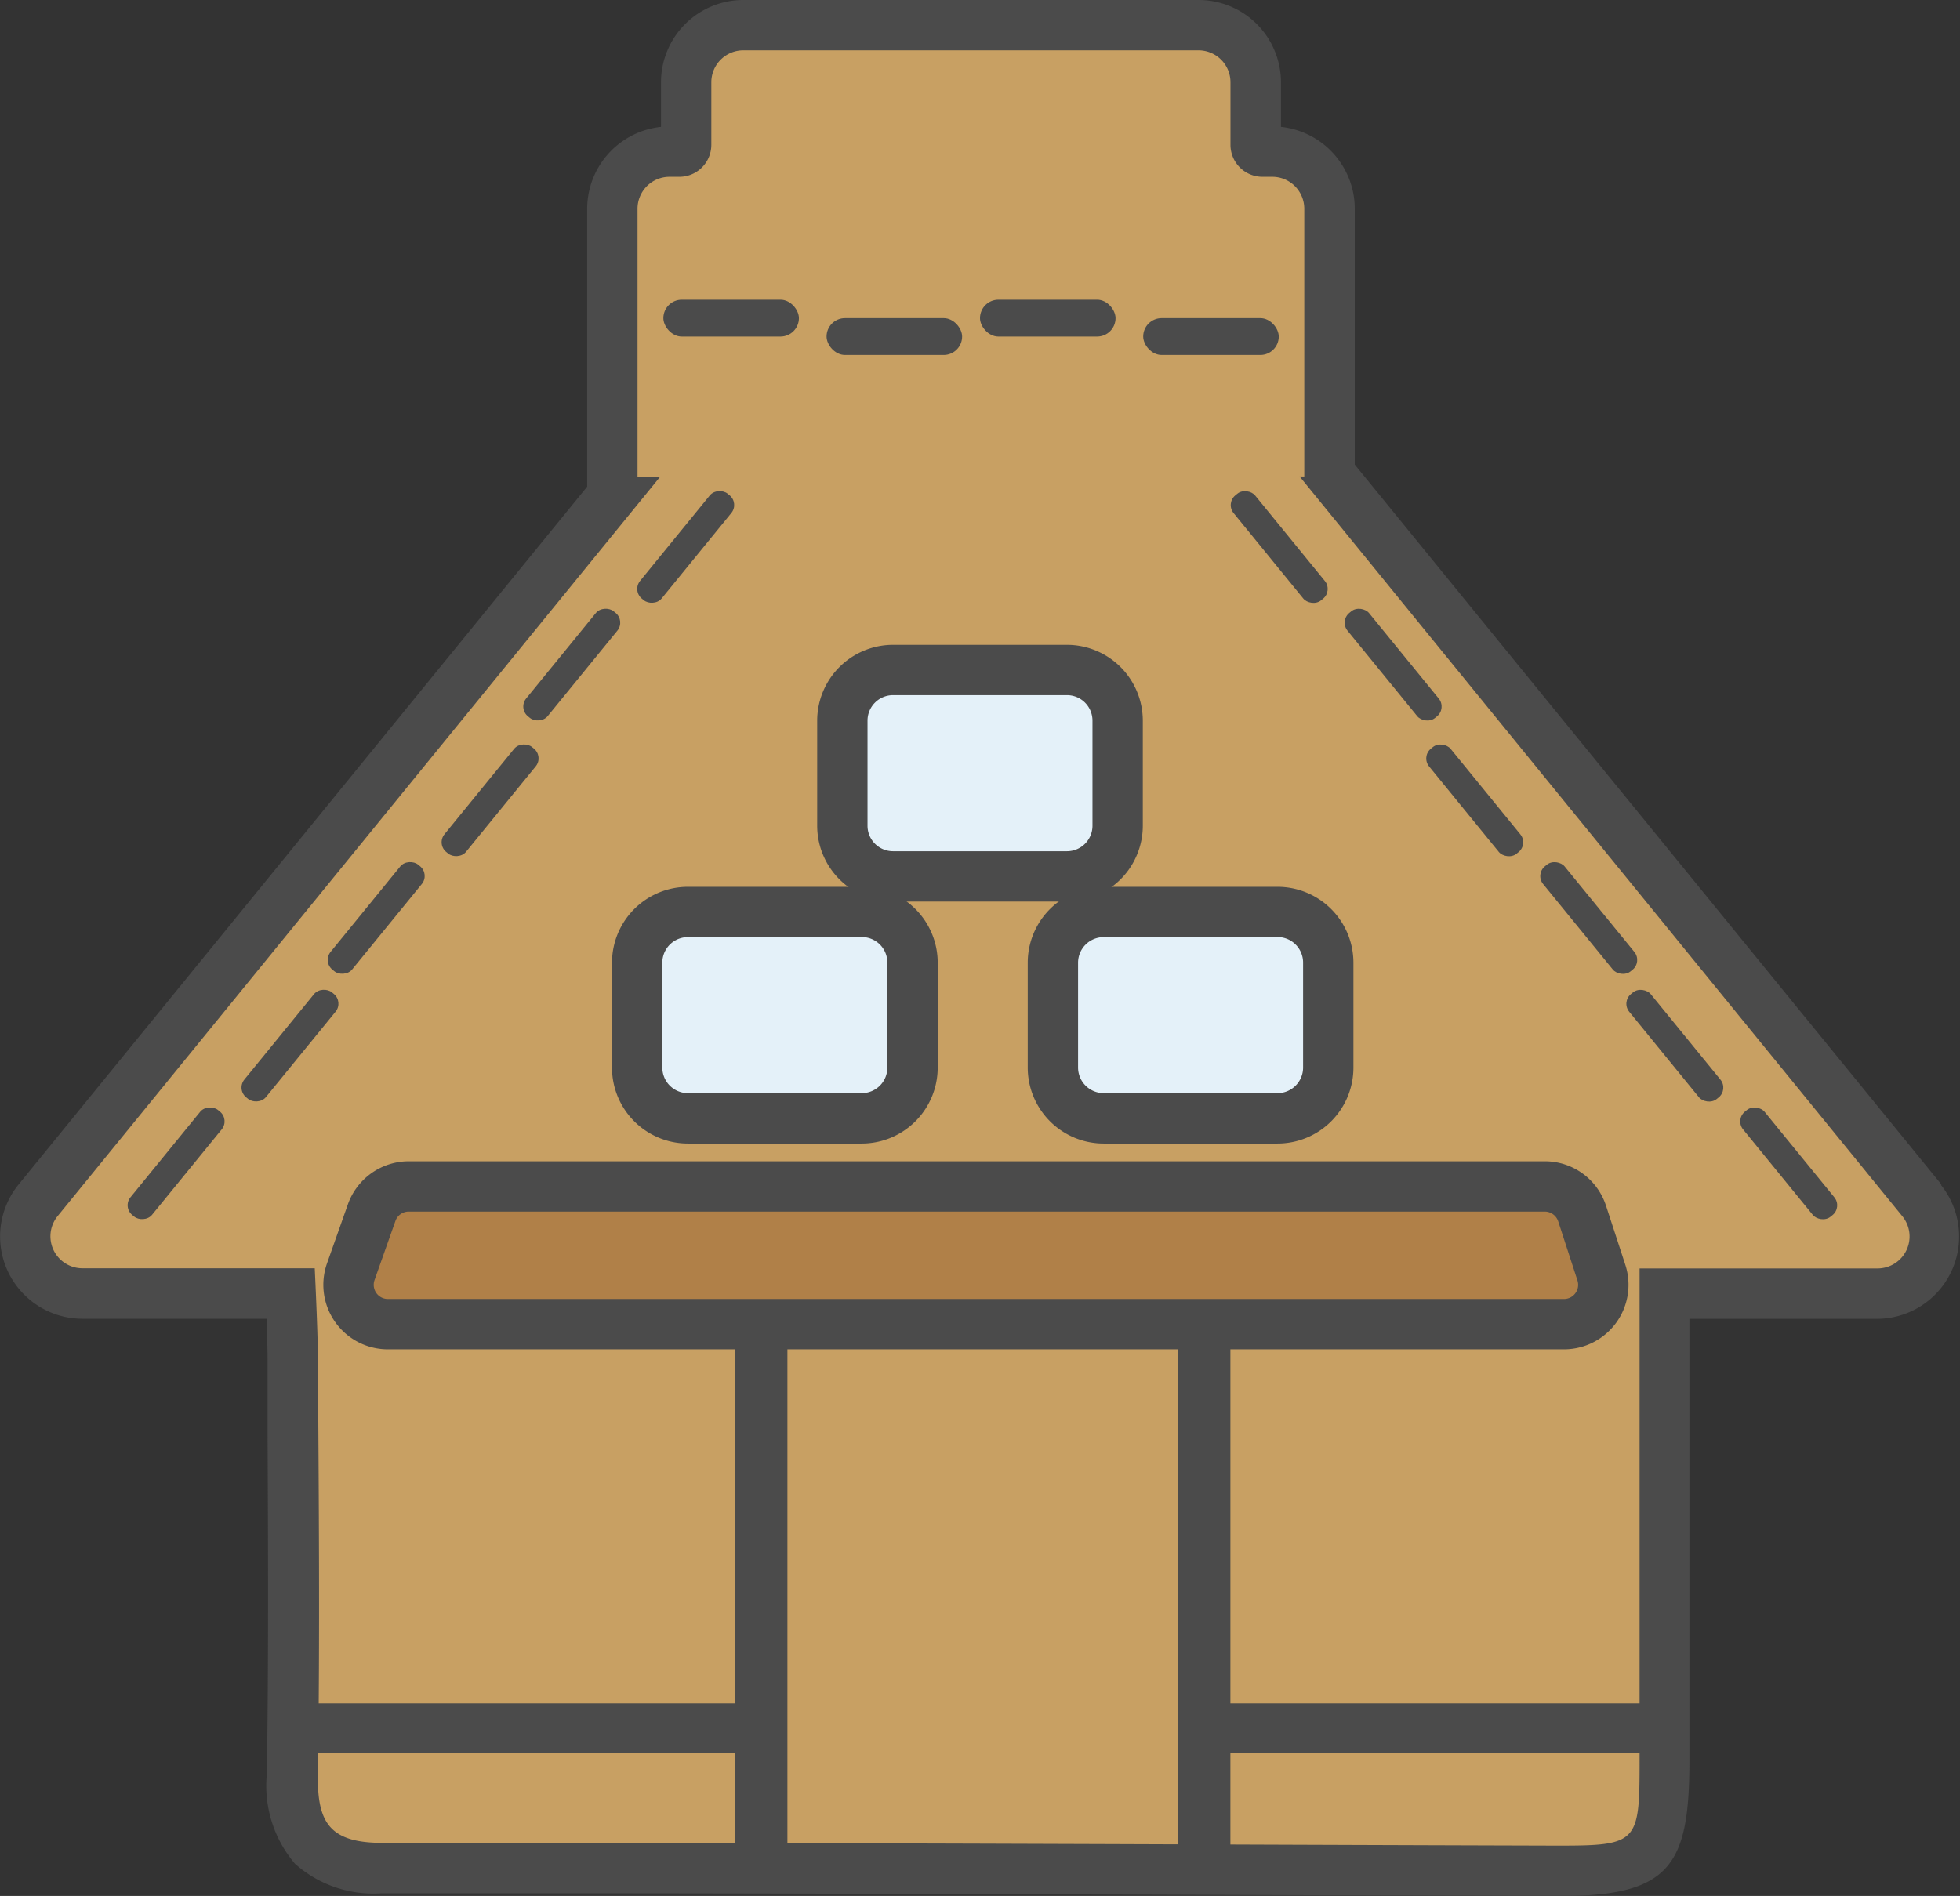 <svg xmlns="http://www.w3.org/2000/svg" width="24.884" height="24.077" viewBox="0 0 24.884 24.077"><rect x="0" y="0" width="24.884" height="24.077" fill="#333333" stroke="none"/><defs><style>.cls-1{fill:#c8a063;}.cls-2{fill:#4b4b4b;}.cls-3{fill:#e4f1f9;}.cls-4{fill:#b08048;}</style></defs><g id="レイヤー_2" data-name="レイヤー 2"><g id="レイヤー_2-2" data-name="レイヤー 2"><path class="cls-1" d="M15.53,23.743q-4.347-.015-8.695-.02H4.856a1.209,1.209,0,0,1-.879-.279,1.225,1.225,0,0,1-.266-.914c.023-1.439.016-2.9.01-4.322l0-.962c0-.166-.012-.5-.026-.819H1.047a.725.725,0,0,1-.563-1.184l7.29-8.95V2.651A.726.726,0,0,1,8.5,1.926h.125a.087.087,0,0,0,.087-.087V1.045A.726.726,0,0,1,9.437.32h5.779a.726.726,0,0,1,.725.725v.794a.087.087,0,0,0,.087.087h.125a.726.726,0,0,1,.726.725V6.01L24.4,15.244a.726.726,0,0,1-.563,1.184h-2.7s0,4.577,0,5.928c0,1.154-.114,1.4-1.306,1.4C19.829,23.758,16.924,23.749,15.53,23.743Z"/><path class="cls-2" d="M24.648,15.042,17.2,5.9V2.651a1.047,1.047,0,0,0-.937-1.04V1.045A1.046,1.046,0,0,0,15.216,0H9.437A1.046,1.046,0,0,0,8.392,1.045v.566a1.047,1.047,0,0,0-.937,1.04V6.18L.236,15.042a1.045,1.045,0,0,0,.811,1.705H3.384c.007.206.013.392.013.5l0,.963c.007,1.415.013,2.879-.009,4.315a1.528,1.528,0,0,0,.357,1.143,1.494,1.494,0,0,0,1.1.375l1.99,0c2.888,0,5.824.011,8.664.021l4.206.014h.116c1.4,0,1.626-.408,1.628-1.721,0-1.431,0-3.147,0-4.768v-.841h2.382a1.045,1.045,0,0,0,.811-1.7Zm-.811,1.066H20.816c0,2,0,4.37,0,6.247,0,1.028-.017,1.083-.989,1.083h-.114c-4.291-.012-8.581-.035-12.872-.035l-1.985,0h0c-.671,0-.83-.257-.82-.869.027-1.763.011-3.527,0-5.291,0-.221-.021-.735-.04-1.137H1.047a.406.406,0,0,1-.315-.663L8.383,6.052H8.094v-3.4A.406.406,0,0,1,8.5,2.245h.125a.406.406,0,0,0,.406-.406V1.045A.406.406,0,0,1,9.437.639h5.779a.406.406,0,0,1,.406.406v.794a.406.406,0,0,0,.406.406h.125a.406.406,0,0,1,.406.406v3.4H16.5l7.651,9.393A.406.406,0,0,1,23.837,16.108Z"/><rect class="cls-3" x="10.694" y="8.509" width="3.496" height="2.621" rx="0.644"/><path class="cls-2" d="M13.546,8.828a.324.324,0,0,1,.324.324v1.334a.324.324,0,0,1-.324.324H11.338a.324.324,0,0,1-.324-.324V9.152a.324.324,0,0,1,.324-.324h2.208m0-.639H11.338a.964.964,0,0,0-.963.963v1.334a.964.964,0,0,0,.963.963h2.208a.964.964,0,0,0,.963-.963V9.152a.964.964,0,0,0-.963-.963Z"/><rect class="cls-3" x="8.09" y="11.581" width="3.496" height="2.621" rx="0.644"/><path class="cls-2" d="M10.941,11.9a.324.324,0,0,1,.325.324v1.333a.325.325,0,0,1-.325.325H8.733a.325.325,0,0,1-.324-.325V12.225a.324.324,0,0,1,.324-.324h2.208m0-.639H8.733a.964.964,0,0,0-.963.963v1.333a.964.964,0,0,0,.963.964h2.208a.965.965,0,0,0,.964-.964V12.225a.964.964,0,0,0-.964-.963Z"/><rect class="cls-3" x="13.368" y="11.581" width="3.496" height="2.621" rx="0.644"/><path class="cls-2" d="M16.22,11.9a.324.324,0,0,1,.324.324v1.333a.325.325,0,0,1-.324.325H14.012a.326.326,0,0,1-.325-.325V12.225a.325.325,0,0,1,.325-.324H16.22m0-.639H14.012a.964.964,0,0,0-.964.963v1.333a.965.965,0,0,0,.964.964H16.22a.964.964,0,0,0,.963-.964V12.225a.964.964,0,0,0-.963-.963Z"/><path d="M20.1,16.5a1.906,1.906,0,0,1-.362,0"/><polygon class="cls-2" points="9.332 21.632 3.88 21.632 3.88 22.264 9.332 22.264 9.332 23.567 9.997 23.567 9.997 15.948 9.332 15.948 9.332 21.632"/><polygon class="cls-2" points="20.977 21.632 15.621 21.632 15.621 15.948 14.956 15.948 14.956 23.567 15.621 23.567 15.621 22.264 20.977 22.264 20.977 21.632"/><path class="cls-4" d="M4.925,16.815a.5.5,0,0,1-.471-.665l.264-.75a.5.5,0,0,1,.471-.334H19.611a.5.5,0,0,1,.475.345l.245.75a.5.5,0,0,1-.475.654Z"/><path class="cls-2" d="M19.612,15.386a.181.181,0,0,1,.171.124l.244.75a.18.18,0,0,1-.171.236H4.925a.18.18,0,0,1-.17-.24l.265-.75a.179.179,0,0,1,.169-.12H19.612m0-.639H5.189a.821.821,0,0,0-.772.546l-.265.75a.819.819,0,0,0,.773,1.092H19.856a.819.819,0,0,0,.779-1.073l-.245-.75a.816.816,0,0,0-.778-.565Z"/><rect class="cls-2" x="8.422" y="3.806" width="1.721" height="0.468" rx="0.234"/><rect class="cls-2" x="10.494" y="4.04" width="1.721" height="0.468" rx="0.234"/><rect class="cls-2" x="12.442" y="3.806" width="1.721" height="0.468" rx="0.234"/><rect class="cls-2" x="14.514" y="4.04" width="1.721" height="0.468" rx="0.234"/><rect class="cls-2" x="1.376" y="14.596" width="1.721" height="0.353" rx="0.16" transform="translate(-10.627 7.172) rotate(-50.811)"/><rect class="cls-2" x="2.822" y="13.102" width="1.721" height="0.353" rx="0.16" transform="translate(-8.937 7.742) rotate(-50.811)"/><rect class="cls-2" x="3.916" y="11.481" width="1.721" height="0.353" rx="0.16" transform="translate(-7.277 7.993) rotate(-50.811)"/><rect class="cls-2" x="5.362" y="9.987" width="1.721" height="0.353" rx="0.16" transform="translate(-5.587 8.564) rotate(-50.811)"/><rect class="cls-2" x="6.399" y="8.264" width="1.721" height="0.353" rx="0.16" transform="translate(-3.87 8.733) rotate(-50.811)"/><rect class="cls-2" x="7.845" y="6.77" width="1.721" height="0.353" rx="0.16" transform="translate(-2.179 9.304) rotate(-50.811)"/><rect class="cls-2" x="22.533" y="13.913" width="0.353" height="1.721" rx="0.16" transform="translate(-4.227 17.673) rotate(-39.189)"/><rect class="cls-2" x="21.087" y="12.419" width="0.353" height="1.721" rx="0.16" transform="translate(-3.608 16.423) rotate(-39.189)"/><rect class="cls-2" x="19.994" y="10.797" width="0.353" height="1.721" rx="0.16" transform="translate(-2.829 15.368) rotate(-39.189)"/><rect class="cls-2" x="18.547" y="9.303" width="0.353" height="1.721" rx="0.16" transform="translate(-2.211 14.118) rotate(-39.189)"/><rect class="cls-2" x="17.511" y="7.58" width="0.353" height="1.721" rx="0.16" transform="translate(-1.355 13.075) rotate(-39.189)"/><rect class="cls-2" x="16.064" y="6.086" width="0.353" height="1.721" rx="0.16" transform="translate(-0.736 11.825) rotate(-39.189)"/></g></g></svg>